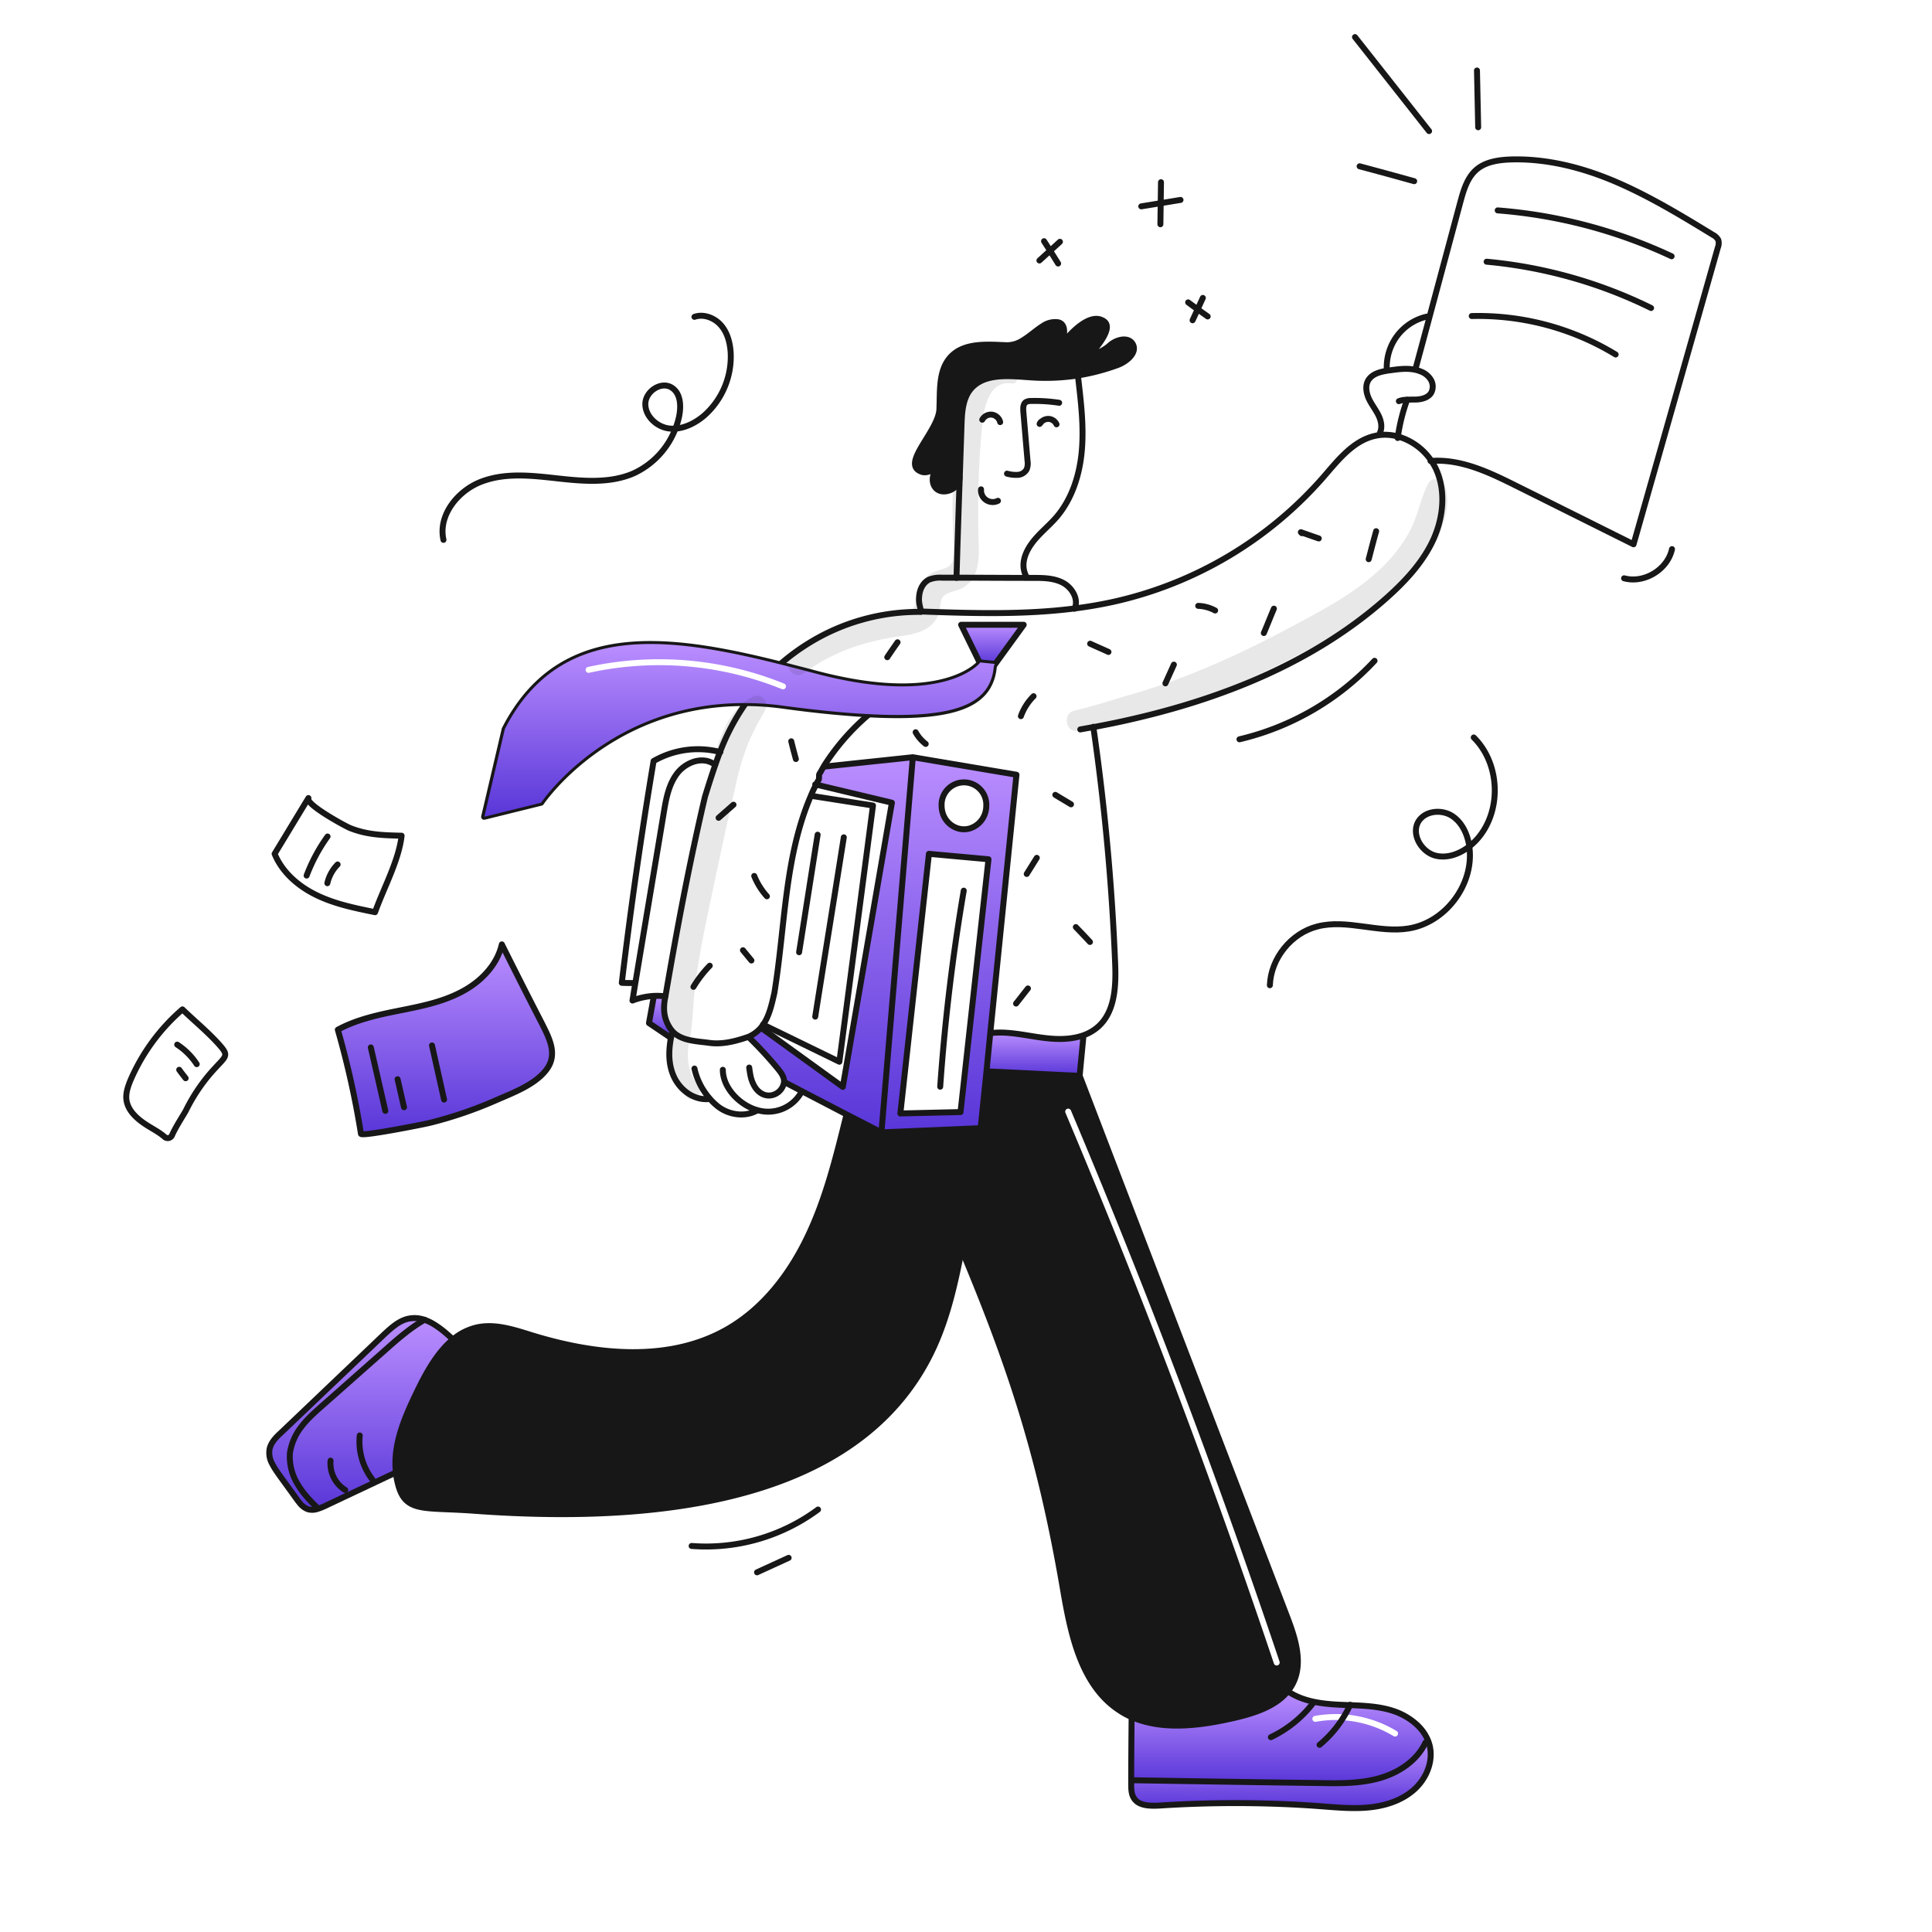 <svg xmlns="http://www.w3.org/2000/svg" width="960" height="960" fill="none"><g clip-path="url(#a)"><path fill="url(#b)" fill-rule="evenodd" d="M639.99 840.39c-6.1 7.6-16.7 11-26.5 13.3-16.9 3.9-35.7 6.4-51.2-.4 0 10.43-.09 20.87-.19 31.3h.39l1.419.023c30.624.492 61.154.983 91.781 1.377 10 .2 20.11.3 29.71-2.4 9.6-2.7 18.7-8.7 22.9-17.7l1.36-.83a21.606 21.606 0 0 0-4.33-6.78 29.494 29.494 0 0 0-2.37-2.24 32.001 32.001 0 0 0-10.86-5.85c-6.89-2.13-14.12-2.52-21.35-2.81a728 728 0 0 1-4.76-.19c-8.7-.5-17.8-1.6-25.3-6.2l-.7-.6Zm13.866 15.154a54.435 54.435 0 0 1 13.601-.76h.001a55.879 55.879 0 0 1 24.98 7.872 1.477 1.477 0 1 0 1.524-2.532 58.834 58.834 0 0 0-26.3-8.289 57.43 57.43 0 0 0-14.339.801 1.478 1.478 0 0 0 .533 2.908Z" clip-rule="evenodd"/><path fill="#171717" fill-rule="evenodd" d="M420.107 555.462c-4.943 19.874-9.93 39.924-18.738 58.508-8.9 18.7-22.1 36.11-40.1 46.41-28.9 16.6-65.2 12.8-97.1 3l-1.417-.441c-8.277-2.58-16.88-5.262-25.393-3.559a27.3 27.3 0 0 0-12.4 6.1c-.01.01-.03.02-.04.03l.09.11.05.06c-7.5 6.2-12.9 15.8-17.3 24.8-5.4 11.13-10.59 22.54-11.22 34.34a38.955 38.955 0 0 0 .01 4.71c.05.81.11 1.63.21 2.45.136 1.414.37 2.818.7 4.2.88 3.98 2.09 6.75 3.81 8.71.287.326.598.63.93.91 3.963 3.422 10.236 3.679 20.358 4.093 3.721.153 7.963.327 12.802.687 115.11 8.6 194.22-14.7 225.92-75.9 8.7-16.7 12.9-35.21 16.5-53.81a1.687 1.687 0 0 1 .08.2c4.3 10.24 8.29 20.04 11.99 29.58.68 1.75 1.35 3.48 2.01 5.21.66 1.73 1.31 3.44 1.95 5.16.317.843.635 1.696.952 2.549l.008.021c.95 2.56 1.88 5.11 2.79 7.65 1.52 4.23 2.99 8.44 4.41 12.63 1.42 4.19 2.78 8.36 4.1 12.55a.035.035 0 0 1 .01.02c9.27 29.33 16.33 59.01 22.4 94.95 2.14 12.37 4.78 25.54 10.01 36.84a67.15 67.15 0 0 0 1.75 3.5 47.942 47.942 0 0 0 16.05 18.06 37.699 37.699 0 0 0 5.9 3.2c.03.01.07.03.1.04 15.48 6.75 34.24 4.25 51.1.36 9.8-2.3 20.5-5.7 26.5-13.3a23.473 23.473 0 0 0 2.4-3.7c5.3-10.3 1.2-22.8-3-33.7-17.95-46.889-35.741-93.238-53.539-139.608-16.38-42.674-32.767-85.366-49.291-128.512h-.08c-7.97-.35-15.444-.724-22.918-1.099-7.493-.375-14.987-.751-22.982-1.101h-.2l-2.8 28.2-49.39 2.1-.01.1-16.03-8.3-1.17-.6-.08-.04-.52.94-.172.692Zm112.034-3.667a1.478 1.478 0 1 0-2.723 1.15 3896.431 3896.431 0 0 1 103.57 273.616 1.478 1.478 0 0 0 2.802-.942 3899.494 3899.494 0 0 0-103.649-273.824Z" clip-rule="evenodd"/><path fill="url(#c)" d="M269.069 508.16c3.8 7.61 8.3 15.71 2.4 23.41-5.7 7.5-16.71 11.5-24.91 15.1a205.078 205.078 0 0 1-33.1 11.3c-2.9.7-33.9 6.9-34.1 5.4a438.517 438.517 0 0 0-11.5-51.71c9.4-5.1 20.1-7.4 30.6-9.5 10.5-2.1 21.2-4.2 30.7-9.2 9.5-4.9 17.8-13.2 20.2-23.7 6.5 13 13.1 26.1 19.71 38.9Z"/><path fill="url(#d)" d="M710.4 867.39c1.9 7.9-1.7 16.5-7.8 21.9-6.1 5.4-14.2 8-22.3 8.8-8.1.8-16.21 0-24.31-.6-3.46-.26-6.924-.487-10.39-.68a.483.483 0 0 1-.12-.01 564.97 564.97 0 0 0-69.59.39c-3.58.16-7.74.19-10.55-1.72-.18-.13-.35-.26-.52-.39-.17-.13-.33-.29-.48-.45a5.215 5.215 0 0 1-.45-.49c-.14-.17-.27-.36-.4-.55-1.4-2.1-1.4-4.8-1.4-7.3.01-.57.01-1.13.01-1.7h.39c31.1.5 62.1 1 93.2 1.4 10 .2 20.1.3 29.71-2.4 9.61-2.7 18.7-8.7 22.9-17.7l1.36-.83c.297.76.545 1.538.74 2.33Z"/><path fill="url(#e)" d="M565.34 895.47c2.81 1.91 6.97 1.88 10.55 1.72-3.59.24-7.75.22-10.55-1.72Z"/><path fill="url(#f)" d="M564.82 895.08c.17.13.34.26.52.39a6.524 6.524 0 0 1-.52-.39Z"/><path fill="url(#g)" d="M563.889 894.14Z"/><path fill="#171717" d="M544 173.6c.15-.18.3-.37.45-.56-.14.19-.29.38-.45.56Zm-.93 1.13.85-1.03c-.27.34-.56.69-.85 1.03Zm-.961 1.12c.29-.34.58-.68.88-1.02-.28.34-.58.68-.88 1.02Zm-.97 1.11c.29-.34.59-.67.89-1.01-.29.34-.59.67-.89 1.01Z"/><path fill="url(#h)" d="M538.269 514.47c-.59 6.61-1.18 13.33-1.87 19.94-.01-.01-.01-.03-.02-.04-16-.7-30-1.5-46-2.2h-.08l1.88-18.98.6.08a46.91 46.91 0 0 1 8.38-.01l.004.003a.013.013 0 0 0 .006.001l.005-.001.005-.003c2.89.24 5.77.66 8.66 1.12.49.08.97.16 1.46.23 1.44.24 2.88.47 4.33.69 1.45.22 2.9.41 4.35.57 6.1.7 12.59.6 18.29-1.4Z"/><path fill="url(#i)" d="M519.979 515.87c6.2.6 12.7.5 18.3-1.5 0 .03-.01.07-.01.1-5.7 2-12.19 2.1-18.29 1.4Z"/><path fill="#171717" d="M536.459 534.57h-.08c.01-.05.01-.11.02-.16.02.05.04.11.06.16Zm-9.059-363.2c-.43.57-.84 1.13-1.22 1.67l.15-.24c.34-.47.69-.95 1.07-1.43Z"/><path fill="url(#j)" d="M511.299 514.61c1.44.23 2.89.47 4.33.69-1.45-.22-2.89-.45-4.33-.69Z"/><path fill="#171717" d="M512.479 187.54c7.746.516 15.526.181 23.2-1a107.461 107.461 0 0 0 19.51-5.1 17.135 17.135 0 0 0 5.58-3.35 17.041 17.041 0 0 1-5.68 3.45 109.62 109.62 0 0 1-19.51 5.1c-.66.1-1.33.2-2 .29a99.033 99.033 0 0 1-21.2.71c-9.93-.64-21.63-2.13-28.66 4.24 7.02-6.49 18.78-4.99 28.76-4.34Zm-3.26-19.04c2.74-1.83 5.31-4.1 7.89-5.81-2.56 1.74-5.13 4.01-7.89 5.81Z"/><path fill="url(#k)" d="m508.68 310.35-.07.1h-30.88l-.05-.1h31Z"/><path fill="url(#l)" d="m508.61 310.45-14.3 19.71-.43-.31c-2.3-.2-4.7-.5-7-.7l-9.15-18.7h30.88Z"/><path fill="#171717" d="M528.48 791.39c2.14 12.37 4.78 25.54 10.01 36.84-5.3-11.35-7.96-24.59-10.11-37.04-6.01-35.82-13.04-65.44-22.3-94.75 9.27 29.33 16.33 59.01 22.4 94.95Z"/><path fill="url(#m)" d="m505.079 384.96-13 128.21v.01l-.1-.01-1.88 19h-.02l-2.8 28.2-49.17 2.09 15.57-186.1h-.01l.01-.08 51.4 8.68Zm-27.8 167.61 13.9-125.61-29.6-2.8-14.3 129.01h.11l-.01.1 29.9-.7Zm12.8-152.21a11.1 11.1 0 0 0-3.07-8.174 11.109 11.109 0 0 0-18.431 3.773 11.12 11.12 0 0 0-.699 4.401c.001.786.078 1.569.23 2.34a11.44 11.44 0 0 0 8.11 8.99c.174.054.351.097.53.13.363.08.731.14 1.1.18.752.08 1.509.08 2.26 0 .37-.04.737-.1 1.1-.18.18-.04.36-.08.53-.13a11.436 11.436 0 0 0 8.11-8.99c.153-.771.23-1.554.23-2.34Z"/><path fill="url(#n)" d="m505.08 384.96-51.4-8.68v-.02l51.4 8.7Z"/><path fill="#171717" d="M501.969 683.87c1.42 4.19 2.78 8.36 4.1 12.55a673.855 673.855 0 0 0-4.1-12.55Z"/><path fill="url(#o)" d="M501.18 513.26c2.89.23 5.78.66 8.66 1.12-2.89-.46-5.77-.88-8.66-1.12Z"/><path fill="url(#p)" d="M492.779 513.27a45.994 45.994 0 0 1 8.38-.01 46.91 46.91 0 0 0-8.38.01Z"/><path fill="#171717" d="M494.77 663.59Zm-2.911-7.73Z"/><path fill="url(#q)" d="m492.179 513.19-1.88 18.98h-.1l1.88-18.99.1.01Z"/><path fill="url(#r)" d="M492.18 513.17v.02l-.1-.01v-.01l13-128.21-12.9 128.21Z"/><path fill="url(#s)" d="m492.08 513.18-1.88 18.99h-.1l1.88-19 .1.01Z"/><path fill="#171717" d="M489.85 650.65Z"/><path fill="url(#t)" d="M536.379 534.57c-15.96-.7-29.93-1.5-45.9-2.2h-.2l.02-.2h.08c16 .7 30 1.5 46 2.2.01.01.01.03.02.04-.01.05-.01.11-.02.16Z"/><path fill="url(#u)" d="m490.3 532.17-.02.2h-.1l.02-.2h.1Z"/><path fill="url(#v)" d="m487.48 560.57-49.39 2.1 49.19-2.1 2.9-28.2h.1l-2.8 28.2Z"/><path fill="url(#w)" d="m490.2 532.17-.02.2h-.1l.02-.2h.1Z"/><path fill="url(#x)" d="m487.28 560.57-49.19 2.1.02-.21 49.17-2.09 2.8-28.2h.02l-.02.2h.1l-2.9 28.2Z"/><path fill="url(#y)" d="M476.75 411.82Z"/><path fill="url(#z)" d="m477.279 552.57-29.9.7.01-.1 29.89-.6Z"/><path fill="#171717" d="M472.48 177.24c-.2.21-.39.42-.57.64.15-.18.31-.36.47-.54a.944.944 0 0 1 .1-.1Zm-.571.64c-.18.21-.36.43-.53.66.17-.23.34-.45.53-.66Z"/><path fill="url(#A)" d="M468.109 402.7a11.572 11.572 0 0 0 8.11 8.99 11.431 11.431 0 0 1-8.11-8.99Z"/><path fill="#171717" d="M470.029 180.63Zm-1.039 2.24c-.08.2-.16.4-.22.6.07-.2.14-.4.22-.6Zm-.77 2.36c-.08.27-.14.54-.21.82.07-.28.14-.55.21-.82Zm-.531 58.82c.15.03.29.06.44.08a3.47 3.47 0 0 1-.44-.08Zm-1.64-.65c.506.307 1.06.527 1.64.65a4.856 4.856 0 0 1-1.64-.65Z"/><path fill="#171717" d="M527.88 170.76c5.36-6.78 13.73-14.64 19.71-11.52 3.82 1.64 2.49 5.82-.74 10.58a55.78 55.78 0 0 1-2.4 3.22c-.15.19-.3.38-.45.56-.03.04-.06.07-.08.1l-.85 1.03a.387.387 0 0 0-.08.1c-.3.34-.59.68-.88 1.02a.78.78 0 0 0-.08.1c-.3.34-.6.67-.89 1.01-.65.74-1.31 1.47-1.96 2.18a1.049 1.049 0 0 0-.1.1c4.28-3.13 8.54-4.46 11.7-7.07.17-.13.34-.28.51-.43 3.2-2.9 9.1-4.5 11.4-.8 1.33 2.2.54 4.48-1.18 6.41a8.472 8.472 0 0 1-.74.74 17.124 17.124 0 0 1-5.58 3.35 107.38 107.38 0 0 1-19.51 5.1 106.138 106.138 0 0 1-23.2 1c-9.98-.65-21.74-2.15-28.76 4.34a9.981 9.981 0 0 0-.8.78c-.331.344-.645.704-.94 1.08-3.8 4.8-4.1 11.3-4.3 17.4-.3 8.8-.6 17.7-.9 26.51a4.85 4.85 0 0 1-.05.67 4.984 4.984 0 0 1-.13.65c-.03.1-.06.21-.1.31-.08.21-.17.42-.26.62a8.49 8.49 0 0 1-6.17 4.21c-.12.02-.23.03-.35.05-.529.05-1.063.04-1.59-.03-.15-.02-.29-.05-.44-.08a5.278 5.278 0 0 1-1.64-.65c-.12-.08-.25-.16-.37-.25-3.7-2.8-2.5-9.51 1.6-11.31-3.4 1.3-6.8 4.11-10.1 2.4-9.3-4.1 8.9-19.9 9.5-30.7.28-5.12.09-10.64.97-15.69.1-.61.22-1.21.36-1.8.07-.28.13-.55.21-.82.16-.59.34-1.18.55-1.76.06-.2.14-.4.22-.6.1-.26.2-.51.31-.77.22-.5.46-.99.73-1.47.11-.21.23-.41.35-.61.1-.17.2-.34.31-.5.22-.34.45-.66.69-.98.17-.23.35-.45.53-.66.18-.21.37-.43.57-.64.255-.278.526-.542.81-.79 6.78-6.12 17.52-5.19 26.79-4.81 2.78.021 5.502-.786 7.82-2.32.45-.25.89-.53 1.32-.82 2.76-1.8 5.33-4.07 7.89-5.81.41-.28.81-.54 1.22-.79a10.597 10.597 0 0 1 6.25-1.76c6.4 0 4.1 9 1.5 13 .08-.11.16-.23.25-.34l-.15.24c.38-.54.79-1.1 1.22-1.67.16-.2.31-.41.48-.61Z"/><path fill="url(#B)" d="m453.68 376.36-15.57 186.1h-.01l15.57-186.1h.01Z"/><path fill="url(#C)" d="m453.67 376.36-15.57 186.1-.1.01 15.57-186.1.1-.01Z"/><path fill="url(#D)" d="m443.18 398.86-37.6-8.9c.01-.02.02-.05.03-.07l37.57 8.97Z"/><path fill="url(#E)" d="m438.11 562.46-.02.21h-.01l.02-.21h.01Z"/><path fill="url(#F)" d="m438.1 562.46-.02.21h-.1l.02-.2.1-.01Z"/><path fill="url(#G)" d="M438.079 562.67h.01l-.01.1-16.03-8.3 15.93 8.2h.1Z"/><path fill="url(#H)" d="M437.879 562.47h.12l-.02.2-15.93-8.2-1.17-.6-.08-.04v-.01l.08-.15 17 8.8Z"/><path fill="url(#I)" d="m409.58 380.56.6.4 43.39-4.59L438 562.47h-.12l-17-8.8-.08.15-22.23-11.55-.2-.1-.57-.3-7.73-4-.5-.1v-1.1c-.02-.14-.04-.27-.07-.41a12.126 12.126 0 0 0-3.13-5.39c-3.76-4.55-7.67-8.86-11.81-13.02-.59-.6-1.19-1.19-1.79-1.78l-2.7-.2 1.8-.6a17.706 17.706 0 0 0 5.58-3.91.946.946 0 0 0 .1-.11c.18-.19.36-.39.53-.59l.19.1 40.51 29.31 24.4-141.21-37.57-8.97c.29-.58.58-1.15.87-1.73a2.218 2.218 0 0 0 .49-1.64c.01-.29.01-.6.02-.89a1.812 1.812 0 0 1 .49-1.37c.7-1.2 1.4-2.5 2.1-3.7Z"/><path fill="url(#J)" d="M378.079 510.66c-.17.2-.35.4-.53.59.18-.19.35-.39.52-.59h.01Z"/><path fill="url(#K)" d="M374.559 517.85c4.14 4.16 8.05 8.47 11.81 13.02-3.76-4.46-7.68-8.85-11.81-13.02Z"/><path fill="url(#L)" d="M372.77 516.07Z"/><path fill="url(#M)" d="M332.57 510.36a12.482 12.482 0 0 0 2.2 2.81l-.7.2a17.457 17.457 0 0 0-.5 2.2l-.12-.02-.48-.08-10.4-7.01.01-.03 2.39-13.17v-.3a35.79 35.79 0 0 1 5.66.2v.02a.429.429 0 0 0-.06.25v.03a28.023 28.023 0 0 0-.56 4.15 22.314 22.314 0 0 0-.01 2.44 17.412 17.412 0 0 0 2.57 8.31Z"/><path fill="url(#N)" d="M330.669 495.16a.054.054 0 0 0-.022.005.065.065 0 0 0-.018.015v-.02h.04Z"/><path fill="url(#O)" d="M330.57 495.46v.1a27.902 27.902 0 0 0-.56 4.05 27.89 27.89 0 0 1 .56-4.15Z"/><path fill="url(#P)" d="M404.88 334.45c55.77 14.87 76.48.21 81.06-4.03-4.37 4.12-24.96 19.12-81.16 4.13-5.61-1.5-11.11-2.9-16.61-4.3-51.43-12.95-98.38-19.29-127.26 16.33 28.46-35.31 74.56-29.56 125.21-16.97.71.18 1.43.36 2.15.54 5.5 1.4 11 2.8 16.61 4.3Z"/><path fill="url(#Q)" d="m268.97 398.86-28.31 7 .01-.03 28.2-6.97s31.16-46.51 94.65-49.37c-63.42 2.91-94.55 49.37-94.55 49.37Z"/><path fill="url(#R)" d="M215.82 658.16c-.19-.12-.38-.23-.56-.34.18.11.37.22.56.34Z"/><path fill="url(#S)" d="M203.46 655.28a14.316 14.316 0 0 1 7.44.54c-7.48 4.29-13.96 10.08-20.34 15.76-10.1 8.9-20.1 17.8-30.2 26.7-3.7 3.3-7.4 6.5-10.4 10.4a28.056 28.056 0 0 0-5.9 13.3 26.052 26.052 0 0 0 3.6 15.1c2.6 4.6 6.2 8.4 10 12.1l.17.58a8.273 8.273 0 0 1-4.67.22 8.961 8.961 0 0 1-4.02-2.87c-.19-.21-.37-.44-.55-.67-.43-.55-.83-1.11-1.23-1.66-2.9-4.1-5.9-8.1-8.8-12.2-.29-.4-.58-.8-.87-1.21-.31-.44-.61-.9-.91-1.36-.14-.21-.27-.43-.4-.64a23.539 23.539 0 0 1-1.04-1.85 11.133 11.133 0 0 1-1.28-7.44c.7-3.2 3.2-5.6 5.5-7.9l51.3-48.9c3.7-3.5 7.6-7.1 12.6-8Z"/><path fill="url(#T)" d="M207.759 690.38c4.39-8.98 9.78-18.56 17.25-24.76l.05.06c-7.5 6.2-12.9 15.8-17.3 24.8-5.4 11.13-10.59 22.54-11.22 34.34.6-11.83 5.8-23.28 11.22-34.44Z"/><path fill="#171717" d="M196.759 731.98c.136 1.415.369 2.818.7 4.2.88 3.98 2.09 6.75 3.81 8.71-1.78-1.96-3.02-4.76-3.91-8.81-.28-1.33-.48-2.66-.67-3.99l.07-.01c-.1-.85-.17-1.7-.21-2.55.05.81.11 1.63.21 2.45Z"/><path fill="url(#U)" d="M196.549 729.53c.04.85.11 1.7.21 2.55l-.07.01-.03-.21c-1.6-14.4 4.6-28.2 11-41.6 4.39-8.98 9.78-18.57 17.26-24.77l.09.11c-7.47 6.2-12.86 15.78-17.25 24.76-5.42 11.16-10.62 22.61-11.22 34.44a39.16 39.16 0 0 0 .01 4.71Z"/><path fill="url(#V)" d="M195.959 732.18c-11.4 5.4-22.9 10.8-34.3 16.2-2.6 1.3-5.6 2.5-8.4 1.7a8.363 8.363 0 0 1-4.12-2.97 8.967 8.967 0 0 0 4.02 2.87c1.546.377 3.167.3 4.67-.22l-.17-.58c-3.8-3.7-7.4-7.5-10-12.1a26.06 26.06 0 0 1-3.6-15.1 28.056 28.056 0 0 1 5.9-13.3c3-3.9 6.7-7.1 10.4-10.4 10.1-8.9 20.1-17.8 30.2-26.7 6.38-5.68 12.86-11.47 20.34-15.76.49.16.98.34 1.47.54a23.78 23.78 0 0 1 2.89 1.46c.18.11.37.22.56.34a49.018 49.018 0 0 1 6.38 4.8c.21.18.41.36.61.54.59.53 1.18 1.05 1.75 1.58l.36.43c-7.48 6.2-12.87 15.79-17.26 24.77-6.4 13.4-12.6 27.2-11 41.6l.03.21-.73.09Z"/><path fill="url(#W)" d="M136.379 729.37c.13.21.26.43.4.64-.14-.21-.28-.42-.4-.64Z"/><path fill="url(#X)" d="M135.99 728.72c.13.22.26.43.39.65-.14-.21-.27-.43-.39-.65Z"/><path stroke="#171717" stroke-linecap="round" stroke-linejoin="round" stroke-width="2.956" d="M510.08 286.65c-3-5.4-1.2-11.2 2.3-16.2s8.5-8.8 12.5-13.4c7.9-9.2 11.7-21.4 12.7-33.51s-.5-24.2-1.9-36.3m-68.401 44.6c-4.1 1.8-5.3 8.51-1.6 11.31.12.09.25.17.37.25.506.307 1.06.527 1.64.65.15.03.29.06.44.08.527.07 1.06.08 1.59.03.12-.01.24-.03.35-.05a8.365 8.365 0 0 0 6.17-4.21c.101-.2.188-.408.26-.62.04-.1.07-.21.1-.31.057-.214.101-.431.13-.65a5.01 5.01 0 0 0 .05-.67v-.5m-8.4-5.61c-.4.1-.7.2-1.1.3"/><path stroke="#171717" stroke-linecap="round" stroke-linejoin="round" stroke-width="2.956" d="M475.28 287.15v-.2c.5-16.4 1-32.9 1.6-49.3.3-8.91.6-17.71.9-26.61.2-6.1.6-12.7 4.3-17.4.27-.34.55-.67.84-.98.252-.275.519-.536.8-.78 7.02-6.49 18.78-4.99 28.76-4.34a106.14 106.14 0 0 0 23.2-1 107.461 107.461 0 0 0 19.51-5.1 17.135 17.135 0 0 0 5.58-3.35 8.91 8.91 0 0 0 .74-.74c1.79-1.95 2.63-4.27 1.28-6.51-2.3-3.7-8.2-2.1-11.4.8-.2.18-.4.36-.61.53-3.14 2.54-7.28 3.88-11.6 6.97.65-.71 1.31-1.44 1.96-2.18.29-.34.59-.67.89-1.01a.702.702 0 0 1 .08-.1c.29-.34.58-.68.88-1.02a.387.387 0 0 1 .08-.1l.85-1.03c.02-.03.05-.06.08-.1.15-.18.3-.37.45-.56a55.78 55.78 0 0 0 2.4-3.22c3.28-4.77 4.68-8.97.84-10.68-6.02-3.14-14.52 4.82-19.81 11.62-.17.2-.32.41-.48.61-.43.57-.84 1.13-1.22 1.67l.15-.24c2.53-4.11 4.53-12.76-1.65-12.76a10.594 10.594 0 0 0-6.35 1.86c-.41.25-.81.51-1.22.79-2.56 1.74-5.13 4.01-7.89 5.81-.43.29-.87.57-1.32.82a14.154 14.154 0 0 1-7.72 2.22c-9.32-.38-20.11-1.32-26.89 4.91a9.9 9.9 0 0 0-.81.79c-.2.21-.39.42-.57.64-.18.22-.36.43-.53.66-.24.32-.47.64-.69.98-.11.16-.21.33-.31.5-.12.2-.24.4-.35.61-.27.48-.51.97-.73 1.47-.11.26-.21.51-.31.77-.08.2-.16.4-.22.6-.21.58-.39 1.17-.55 1.76-.08.27-.14.54-.21.82-.14.59-.26 1.19-.36 1.8-.86 4.99-.65 10.46-.87 15.59-.6 10.8-18.8 26.6-9.5 30.7 3.3 1.71 6.7-1.1 10.1-2.4"/><path stroke="#171717" stroke-linecap="round" stroke-linejoin="round" stroke-width="2.956" d="M457.579 303.35c-.7-3.1-1.2-4.4-.8-7.6.4-3.2 2-6.4 5-7.8a15.307 15.307 0 0 1 6.4-.9h7.2c11.57 0 23.13.1 34.7.1h3.5c5.1 0 10.4.1 14.9 2.6 4.36 2.48 7.54 8 5.55 12.58a.574.574 0 0 1-.05.12"/><path stroke="#171717" stroke-linecap="round" stroke-linejoin="round" stroke-width="2.956" d="M457.08 303.85h.6c25.4.9 51.1 1.7 76.2-1.5.05-.01.1-.01.15-.02 6.45-.8 12.81-1.89 19.16-3.28a194.567 194.567 0 0 0 104.5-62.1c7.2-8.31 14.6-17.81 25.31-20.31a26.18 26.18 0 0 1 2.71-.48c.06-.01.13-.01.19-.02a24.381 24.381 0 0 1 8.72.75c.06.02.12.03.18.05a29.918 29.918 0 0 1 16.4 12l.06.09a35.92 35.92 0 0 1 1.94 3.31c5.4 11.01 4.1 24.41-.9 35.61-5.1 11.2-13.6 20.4-22.7 28.6-40.11 36-92.91 54.8-146.01 64.7-.1.02-.2.03-.3.05-2.2.38-4.41.77-6.51 1.15m148.819-147.21c1.4-2.8.7-6.2-.7-9s-3.4-5.3-4.7-8.1c-1.3-2.8-1.91-6.3-.41-9 1.81-3.2 5.61-4.3 9.31-4.9.46-.109.928-.176 1.4-.2 4.2-.6 8.6-1.2 12.7-.3.02 0 .04.01.06.01a13.07 13.07 0 0 1 2.54.79 9.822 9.822 0 0 1 5.2 4.2 6.564 6.564 0 0 1 .1 6.5c-1.5 2.4-4.7 3.2-7.6 3.3-1.4 0-2.9 0-4.3.1a11.396 11.396 0 0 0-4.1.7"/><path stroke="#171717" stroke-linecap="round" stroke-linejoin="round" stroke-width="2.956" d="M710.8 229.04h.3c.05 0 .11-.01.16-.01 14.64-1.04 28.69 5.64 41.84 12.22 19.5 9.7 39.1 19.5 58.6 29.2 14.01-49.21 27.98-98.38 41.91-147.51a5.876 5.876 0 0 0 .2-3.7 6.27 6.27 0 0 0-2.6-2.5c-15.4-9.4-31-18.9-47.61-26.11-16.61-7.21-34.6-11.9-52.7-11.4-6.1.2-12.7 1.1-17.3 5.1-4.6 4-6.4 10.3-8 16.21l-15.3 57c-.01.05-.03.11-.04.16-2.29 8.55-4.57 16.99-6.86 25.44m-4.2 15.5a90.021 90.021 0 0 0-4.58 18.25c-.01.05-.01.1-.02.15 0 .2-.1.4-.1.6m-5.401-33.9a25.948 25.948 0 0 1 5.1-16.8 25.636 25.636 0 0 1 14.7-9.6m-165.61 203.81v.2a1141.798 1141.798 0 0 1 10.8 116.81c.5 11.3.1 24.2-8.2 31.8a22.585 22.585 0 0 1-7.61 4.51h-.01c-5.7 2-12.19 2.1-18.29 1.4-1.45-.16-2.9-.36-4.35-.57-1.45-.21-2.89-.45-4.33-.69-.49-.07-.97-.15-1.46-.23-2.89-.46-5.77-.88-8.66-1.12l-.004.003-.006.001-.005-.001-.005-.003a46.91 46.91 0 0 0-8.38.01m45.601 1.2c-.6 6.7-1.3 13.4-1.9 20.1h-.1c-15.96-.7-29.93-1.5-45.9-2.2m45.999 2.2c34.51 90.1 68.41 178.21 102.91 268.32 4.2 10.9 8.3 23.4 3 33.7a23.448 23.448 0 0 1-2.4 3.7c-6 7.6-16.7 11-26.5 13.3-16.9 3.9-35.7 6.4-51.2-.4a37.699 37.699 0 0 1-5.9-3.2c-7.08-4.58-12.25-10.93-16.15-18.26a67.15 67.15 0 0 1-1.75-3.5c-5.23-11.3-7.87-24.47-10.01-36.84-6.07-35.94-13.13-65.62-22.4-94.95a.03.03 0 0 0-.01-.02c-1.32-4.19-2.68-8.36-4.1-12.55-1.42-4.19-2.89-8.4-4.41-12.63a719.327 719.327 0 0 0-3.75-10.22c-.64-1.72-1.29-3.43-1.95-5.16-.66-1.73-1.33-3.46-2.01-5.21-3.7-9.54-7.69-19.34-11.99-29.58a1.635 1.635 0 0 0-.08-.2c-1.1-2.7-2.3-5.4-3.5-8.2"/><path stroke="#171717" stroke-linecap="round" stroke-linejoin="round" stroke-width="2.956" d="M420.379 554.87c-5 20.2-10 40.5-18.91 59.2-8.9 18.8-22.1 36.1-40.1 46.41-28.9 16.6-65.3 12.8-97.1 3-8.71-2.7-17.91-5.8-26.81-4a28.348 28.348 0 0 0-12.4 6.1c-.02.01-.03.03-.05.04-7.47 6.2-12.86 15.78-17.25 24.76-5.42 11.16-10.62 22.61-11.22 34.44a38.955 38.955 0 0 0 .01 4.71c.05.81.11 1.63.21 2.45.136 1.414.37 2.818.7 4.2.88 3.98 2.09 6.75 3.81 8.71.287.326.598.63.93.91 5.39 4.79 15.15 3.54 33.26 4.88 115.11 8.5 194.22-14.8 225.92-75.9 8.68-16.67 12.88-35.14 16.48-53.71.01-.03.01-.07.02-.1 1.4-7.4 2.8-14.9 4.3-22.2M370.07 350.15a109.84 109.84 0 0 0-12.3 23.51c-.8 2-1.5 4-2.2 6-1.9 5.4-3.6 10.8-5.3 16.3-7.8 33.3-13.7 64.7-19.6 99a.199.199 0 0 1-.02.11.309.309 0 0 1-.02.09v.02a.895.895 0 0 0-.06.25v.03a27.76 27.76 0 0 0-.56 4.15 21.825 21.825 0 0 0-.01 2.44 17.409 17.409 0 0 0 2.57 8.21 12.665 12.665 0 0 0 2.2 2.81c4.5 4.2 11.7 4.3 17.5 5.1 6.2.9 12.4-.6 17.9-2.4l1.8-.6a17.732 17.732 0 0 0 5.48-3.81c.036-.034.069-.071.1-.11.18-.19.36-.39.53-.59.03-.03.06-.07.09-.1.382-.458.736-.939 1.06-1.44a.242.242 0 0 0 .04-.06c3-4.4 4.2-10 5.5-15.6 5.49-33.76 5-67.43 18.17-98.1.01-.03.03-.07.04-.1a55.27 55.27 0 0 1 2.54-5.39c.02-.04.04-.07.06-.11l.9-1.8c.344-.398.52-.915.49-1.44.01-.29.01-.6.02-.89a2.014 2.014 0 0 1 .076-.838c.085-.27.226-.52.414-.732.7-1.2 1.4-2.5 2.1-3.7a112.44 112.44 0 0 1 22-25.21m25.999-51.1a103.7 103.7 0 0 0-55.81 15.6 106.976 106.976 0 0 0-13.4 9.8m137.91-129.31a79.968 79.968 0 0 0-13.8-.9 5.24 5.24 0 0 0-2.8.6c-1.3 1-1.3 2.9-1.2 4.5.7 8.2 1.4 16.5 2.1 24.7a8.031 8.031 0 0 1-.4 4.1 5.351 5.351 0 0 1-4.4 2.81c-1.821.103-3.646-.1-5.4-.6"/><path stroke="#171717" stroke-linecap="round" stroke-linejoin="round" stroke-width="2.956" d="M516.58 210.64c.043-.078.093-.151.15-.22.05-.08.11-.16.16-.23s.09-.11.13-.17"/><path stroke="#171717" stroke-linecap="round" stroke-linejoin="round" stroke-width="2.956" d="M517.019 210.02c-.04.05-.09.11-.13.17m.131-.17c.078-.1.165-.194.26-.28"/><path stroke="#171717" stroke-linecap="round" stroke-linejoin="round" stroke-width="2.956" d="M524.979 210.84a4.608 4.608 0 0 0-4.1-2.7 5.072 5.072 0 0 0-3.6 1.6m-20.299 0a4.918 4.918 0 0 0-4.1-3.7 4.862 4.862 0 0 0-4.8 2.5m7.799 40.31a5.806 5.806 0 0 1-7.86-2.698 5.818 5.818 0 0 1-.54-3.002m-262.92 421.93c-.57-.53-1.16-1.05-1.75-1.58-.2-.18-.41-.36-.61-.54a48.95 48.95 0 0 0-6.38-4.8c-.19-.12-.38-.23-.56-.34a23.78 23.78 0 0 0-2.89-1.46c-.48-.21-.96-.39-1.44-.56a14.92 14.92 0 0 0-7.57-.62c-5 .9-8.9 4.6-12.6 8l-51.3 48.9c-2.4 2.2-4.8 4.7-5.5 7.9a11.11 11.11 0 0 0 1.38 7.54c.2.4.42.8.65 1.2.13.22.26.43.39.65.13.22.26.43.4.64.3.46.6.92.91 1.36.26.38.51.75.77 1.11 2.9 4.1 5.9 8.1 8.8 12.2.43.59.87 1.19 1.33 1.76.18.23.36.46.55.67a8.967 8.967 0 0 0 4.02 2.87 8.273 8.273 0 0 0 4.67-.22 31.35 31.35 0 0 0 3.73-1.48c11.4-5.4 22.9-10.8 34.3-16.2M562.29 852.49v.8c-.1 11-.2 22-.2 33 0 2.5 0 5.2 1.4 7.3.13.19.26.38.4.55.139.173.29.336.45.49.15.16.32.31.48.45.16.14.34.26.52.39 2.81 1.91 6.97 1.88 10.55 1.72a585.401 585.401 0 0 1 69.59-.39c.039.008.08.012.12.01 3.47.19 6.933.417 10.39.68 8.1.6 16.2 1.4 24.31.6 8.11-.8 16.2-3.4 22.3-8.8 6.1-5.4 9.7-14 7.8-21.9a18.603 18.603 0 0 0-.74-2.33 21.606 21.606 0 0 0-4.33-6.78 26.397 26.397 0 0 0-2.37-2.24 32.67 32.67 0 0 0-10.86-5.95c-6.87-2.21-14.09-2.54-21.3-2.82-1.61-.05-3.21-.11-4.81-.18-8.8-.4-17.9-1.5-25.3-6.2M389.969 537.77l7.83 4.1.57.3.05.03.15.07 22.23 11.56.08.04 1.17.6 15.93 8.2.02-.2 15.57-186.1.01-.11.1.02 51.4 8.68-13 128.21v.01l-1.88 18.99-.02.2-2.9 28.2-49.19 2.1h-.11m15.601-186.41-43.5 4.6"/><path stroke="#171717" stroke-linecap="round" stroke-linejoin="round" stroke-width="2.956" d="m405.08 389.76.4.1.04.01.09.02 37.57 8.97-24.4 141.21-40.51-29.31"/><path stroke="#171717" stroke-linecap="round" stroke-linejoin="round" stroke-width="2.956" d="m403.18 395.46 30.6 4.8-16.7 127.31-37.81-18.41-.04-.04-.06-.06m-25.2-129.9c-5.9-3.3-13.7 0-17.7 5.4s-5.3 12.3-6.4 19c-4.7 28.4-9.5 56.7-14.2 85.1-.5 2.8-.9 5.7-1.4 8.5a35.299 35.299 0 0 1 10.6-2.3 36.301 36.301 0 0 1 5.7.2"/><path stroke="#171717" stroke-linecap="round" stroke-linejoin="round" stroke-width="2.956" d="M314.769 488.46c-2 0-3.9 0-5.8-.1 4.4-36.8 9.666-73.533 15.8-110.2a44.175 44.175 0 0 1 33-4.5h.2m14.801 142.41c.6.59 1.2 1.18 1.79 1.78 4.14 4.16 8.05 8.47 11.81 13.02 1.31 1.59 2.71 3.36 3.13 5.39.03.14.05.27.07.41v1.1a7.749 7.749 0 0 1-6.4 6.5c-3.6.6-6.8-1.7-8.5-4.9-1.7-3.2-1.9-5.6-2.4-8.9m-20.801 15.7h-.4c-7.1.1-13.6-5.1-16.4-11.6-2.59-5.98-2.5-12.64-1.22-19.02.01-.03.01-.05.02-.08.2-.7.3-1.5.5-2.2m11.101 17.7a33.2 33.2 0 0 0 5.9 12.8c.43.58.87 1.15 1.33 1.69a30.288 30.288 0 0 0 4.27 4.21c5.3 4.2 13 5.5 19.1 2.4"/><path stroke="#171717" stroke-linecap="round" stroke-linejoin="round" stroke-width="2.956" d="M359.17 531.57c0 8.7 7.8 17 16.3 19.8.07 0 .15.06.27.08a.518.518 0 0 0 .13.02 18.888 18.888 0 0 0 22.1-8.4m-73.101-47.91-2.4 13.2.11.07 10.29 6.94m114.52 37.8-.01.1 29.9-.7 13.9-125.61-29.6-2.7-14.19 128.91ZM468.11 402.7a12.016 12.016 0 0 1-.23-2.34 11.098 11.098 0 0 1 3.071-8.174 11.105 11.105 0 0 1 12.395-2.538 11.12 11.12 0 0 1 6.036 6.311c.527 1.404.765 2.902.698 4.401 0 .786-.077 1.569-.23 2.34a11.564 11.564 0 0 1-8.11 8.99c-.17.05-.35.09-.53.13-.363.08-.73.14-1.1.18-.751.08-1.509.08-2.26 0-.37-.04-.737-.1-1.1-.18a4.603 4.603 0 0 1-.53-.13 11.433 11.433 0 0 1-8.11-8.99v0Zm276.089-298.16a249.237 249.237 0 0 1 86.41 22.8m-91.91 2.7a233.307 233.307 0 0 1 81.71 23m-89.11 4a131.315 131.315 0 0 1 71.5 19.1m-553.44 293.12c-2.4 10.5-10.7 18.8-20.2 23.7-9.5 5-20.2 7.1-30.7 9.2-10.5 2.1-21.2 4.4-30.6 9.5a438.517 438.517 0 0 1 11.5 51.71c.2 1.5 31.2-4.7 34.1-5.4a205.078 205.078 0 0 0 33.1-11.3c8.2-3.6 19.21-7.6 24.91-15.1 5.9-7.7 1.4-15.8-2.4-23.41-6.61-12.8-13.21-25.9-19.71-38.9Zm-63-16c-9.8-2-19.8-4-28.9-8.4-9-4.3-17.2-11.3-21-20.6 5.6-9.2 11.2-18.5 16.8-27.7-1.8 3 18.4 14 20.7 14.9 8.5 3.4 16.7 3.6 25.6 3.8-1.4 12.4-9 26.2-13.2 38Zm-95.709 48.3a97.489 97.489 0 0 0-25.6 34.71c-1.4 3.3-2.7 6.9-2.2 10.4.8 5.4 5.4 9.4 10.1 12.4 3.3 2.1 6.3 3.6 8.9 5.9a2.317 2.317 0 0 0 1.997.49 2.325 2.325 0 0 0 1.603-1.29c1.9-4.5 6.4-11.1 7.2-12.9a88.435 88.435 0 0 1 11.199-17.1c8.3-9.8 10.7-8.8 4.8-15.4-5.5-6.1-12.1-11.51-18-17.21Zm340.929-146.61c46.4 2.5 60.8-6.4 62.3-24.1l14.8-20.4h-31.1l9.3 19s-.11.14-.34.39c-.15.15-.35.35-.6.58-4.37 4.12-24.96 19.12-81.16 4.13-5.61-1.5-11.11-2.9-16.61-4.3-51.43-12.95-98.38-19.29-127.26 16.33-.61.75-1.22 1.53-1.82 2.33a92.775 92.775 0 0 0-8.33 13.44l-10.2 43.51.11-.03 28.2-6.97s31.16-46.51 94.65-49.37c2.15-.1 4.333-.147 6.55-.14 2.25 0 4.543.057 6.88.17 3.89.2 7.896.577 12.02 1.13 16.51 2.3 30.61 3.6 42.61 4.3ZM335.63 212.97a40.41 40.41 0 0 1-20.66 22.18c-11.6 5.1-24.9 4-37.6 2.6-12.7-1.4-25.81-3-37.71 1.4-11.9 4.3-22.1 16.7-19.3 29.1m115.269-55.28c-.952.07-1.909.06-2.86-.03-6.2-.6-12.2-6-12.1-12.3.1-6.3 8.1-11.5 13.3-7.9 4.3 2.9 4.5 9.1 3.5 14.1a38.532 38.532 0 0 1-1.84 6.13v0Z"/><path stroke="#171717" stroke-linecap="round" stroke-linejoin="round" stroke-width="2.956" d="M345.069 157.44c4.6-1.6 10 .5 13.2 4.2 3.2 3.7 4.5 8.7 4.8 13.6a39.09 39.09 0 0 1-13.1 31.2c-4.06 3.47-9.13 6.15-14.34 6.53M730.09 420.59a29.597 29.597 0 0 0 3.71-3.43c12.5-13.8 11.8-37.6-1.5-50.71m-2.211 54.14c-.85-5.92-3.53-11.89-8.49-15.13-5.2-3.4-13.3-2.7-16.7 2.6-4 6.4 1.5 15.6 8.8 17.2 5.69 1.25 11.63-.97 16.39-4.67Z"/><path stroke="#171717" stroke-linecap="round" stroke-linejoin="round" stroke-width="2.956" d="M630.99 489.56c.5-13.4 10.6-25.9 23.6-29.2 14.7-3.8 30.31 3.4 45.31 1 18.2-2.9 32.4-21.6 30.3-39.9-.03-.29-.07-.58-.11-.87m-153.5-309.15.15-10.48.15-10.43"/><path stroke="#171717" stroke-linecap="round" stroke-linejoin="round" stroke-width="2.956" d="M567.09 102.54c3.22-.54 6.43-1.06 9.65-1.58 3.28-.53 6.57-1.06 9.85-1.62m-60.811 31.6c-1.32-2.12-2.643-4.24-3.97-6.36-1-1.58-2.01-3.16-3.03-4.74"/><path stroke="#171717" stroke-linecap="round" stroke-linejoin="round" stroke-width="2.956" d="M516.479 129.44c1.78-1.62 3.55-3.24 5.33-4.86 1.62-1.48 3.25-2.96 4.87-4.44m65.911 39c.84-1.82 1.67-3.64 2.51-5.46.86-1.88 1.73-3.76 2.59-5.64"/><path stroke="#171717" stroke-linecap="round" stroke-linejoin="round" stroke-width="2.956" d="M600.089 157.24c-1.65-1.18-3.32-2.37-4.99-3.56-1.58-1.13-3.16-2.27-4.71-3.44M191.46 551.97l-7.2-31.5m16.499 29.7c-1.1-4.6-2.1-9.3-3.2-13.9m23.101 10.1c-2-9-4-17.9-6-26.9m-52-80.61a19.396 19.396 0 0 1 5.1-9.3m-15.401 5.5a84.37 84.37 0 0 1 10.4-19.4m-65.01 113.11a33.213 33.213 0 0 0-9.7-9.7m4.2 16.7c-1.1-1.4-2.2-2.8-3.2-4.2m378.131 8.4c2.3-32.61 6.2-65.21 11.7-97.41m-73.8 62.6c4.7-29.7 9.5-59.4 14.2-89.1m-22.21 57.1c3.1-19.5 6.11-39 9.21-58.4M680.1 277.85c1.2-4.6 2.4-9.3 3.7-13.9m-28.511 3.6c-3-1-6-2.1-8.9-3.1l.5.5m-18.899 49.6c1.7-4 3.3-8.1 5-12.1m-29.201.9a19.2 19.2 0 0 0-8.4-2.3m-16.299 38.5 4.2-9.3m-32.501-6.3c-3-1.4-6.1-2.7-9.1-4.1m-34.41 36a26.579 26.579 0 0 1 6.3-9.9m18.6 53.71c-2.6-1.6-5.2-3.1-7.8-4.7m-14.199 39.3c1.7-2.7 3.3-5.3 5-8m26.41 41.8c-2.31-2.5-4.61-4.9-7.01-7.4m-29.701 38c2-2.5 3.9-5 5.9-7.5M459.98 369.65a18.614 18.614 0 0 1-5-5.8m-14.101-37.3c1.7-2.5 3.4-5 5.1-7.4m-50.509 58.01c-.8-2.9-1.6-5.91-2.3-8.81m-36.1 38.01c2.5-2.2 4.9-4.3 7.4-6.5m16.6 45.5a34.257 34.257 0 0 1-6.3-10.1m-30.2 55.1a58.837 58.837 0 0 1 8.1-10.5m20.7-2.6-4.2-5.1M734.5 63.23l-.6-28.2m-23.801 30.1c-12.3-15.6-24.5-31.1-36.81-46.7m29.411 71.6c-9-2.5-18.1-5-27.11-7.4M807 287.35c10 2.7 21.61-4.3 23.81-14.5m-214.921 94.5a133.605 133.605 0 0 0 67.11-39M343.67 768.18a93.52 93.52 0 0 0 62.81-18.1m-30.31 31.2c5.2-2.4 10.5-4.8 15.7-7.2m-206.811-38.9a30.819 30.819 0 0 1-6.3-21.9m-7.2 27.1a15.547 15.547 0 0 1-7.3-14.6m506.63 121.31-.09.18a.353.353 0 0 1-.05.11 52.758 52.758 0 0 1-3.19 5.93 55.598 55.598 0 0 1-11.87 13.68m-3.099-20.9a57.452 57.452 0 0 1-21.1 17.1m-69 21.4c31.1.5 62.1 1 93.2 1.4 10 .2 20.1.3 29.71-2.4 9.61-2.7 18.7-8.7 22.9-17.7"/><path stroke="#171717" stroke-linecap="round" stroke-linejoin="round" stroke-width="2.956" d="M210.959 655.78c-.01.01-.02.01-.03.02-.01.01-.02.01-.03.02-7.48 4.29-13.96 10.08-20.34 15.76-10.1 8.9-20.1 17.8-30.2 26.7-3.7 3.3-7.4 6.5-10.4 10.4a28.056 28.056 0 0 0-5.9 13.3 26.06 26.06 0 0 0 3.6 15.1c2.6 4.6 6.2 8.4 10 12.1m329.22-420.03c2.3.2 4.7.5 7 .7"/><path fill="url(#Y)" fill-rule="evenodd" d="M431.58 354.85c46.4 2.5 60.8-6.4 62.3-24.1l.43-.59-.43-.31c-1.15-.1-2.325-.225-3.5-.35-1.175-.125-2.35-.25-3.5-.35l.1.2s-.14.18-.44.49c-.15.15-.35.35-.6.58-4.37 4.12-24.96 19.12-81.16 4.13-5.609-1.5-11.109-2.9-16.608-4.3h-.002c-51.43-12.95-98.38-19.29-127.26 16.33-.61.75-1.22 1.53-1.82 2.33a93.462 93.462 0 0 0-8.23 13.34l-10.19 43.58 28.2-6.97s31.16-46.51 94.65-49.37c2.147-.103 4.33-.15 6.55-.14 2.247.003 4.54.06 6.88.17 3.92.183 7.96.56 12.12 1.13 16.51 2.2 30.61 3.6 42.51 4.2Zm-138.795-20.556a162.314 162.314 0 0 1 95.729 8.126 1.477 1.477 0 1 0 1.11-2.74 165.275 165.275 0 0 0-97.472-8.274 1.478 1.478 0 0 0 .633 2.888Z" clip-rule="evenodd"/><path fill="#171717" d="M503.907 186.1a20.143 20.143 0 0 0-15.754 2.475c-5.69 3.625-8.816 8.295-10.8 14.709-2.281 7.388-2.518 15.391-3.053 23.058-.587 8.407-.937 16.827-.987 25.254-.045 7.787.483 15.576.422 23.356-.023 2.869-.135 5.3-2.781 6.733-2.472 1.341-5.439 1.691-7.934 3.077a14.94 14.94 0 0 0-5.86 5.812c-1.76 3.213-1.489 6.692-2.563 10.059-1.638 5.137-11.625 3.688-16.06 4.366a100.148 100.148 0 0 0-44.722 19.158c-6.013 4.5-.131 14.764 5.962 10.2 14.756-11.054 31.141-15.994 49.175-18.5 7.077-.982 14.523-3.237 17.352-10.5 1.131-2.9.454-7.8 3.114-9.653 2.7-1.876 6.585-2.069 9.442-3.9 7.529-4.815 7.71-13.766 7.447-21.75-.32-9.719-.319-19.436-.067-29.156a424.308 424.308 0 0 1 1.864-30.266c.8-8.157 3.542-21.82 14.578-20.111 2.851.442 4.136-3.593 1.222-4.429l.003.008ZM374.842 345.935c-14.368 6.036-19.036 26.117-22.292 39.666-4.534 18.866-8.668 37.837-12.616 56.833-3.917 18.844-7.84 37.784-9.289 57.012a74.259 74.259 0 0 0 2.406 25.5c2 7.45 2.549 13.962 7.873 20.025 3.55 4.043 9.432-1.877 5.9-5.9-4.949-5.636-5.907-14.25-4.345-21.38 1.655-7.555 1.706-15.29 2.469-23.03 1.737-17.62 5.586-34.994 9.229-52.295 3.57-16.953 7.212-33.894 11.077-50.783a148.055 148.055 0 0 1 5.9-20.759c1.318-3.388 2.985-6.555 4.558-9.824 1.529-3.18 3.664-5.99 4.893-9.294 1.164-3.128-2.544-7.12-5.766-5.767l.003-.004Zm160.172 17.175c7.692-.907 15.445-1.531 23.011-3.234a238.287 238.287 0 0 0 23.45-6.865 417.3 417.3 0 0 0 43.694-17.722c14.376-6.726 28.554-14.014 42.231-22.075 12.764-7.523 25.355-16.239 34.981-27.637a81.315 81.315 0 0 0 13.055-20.919c2.96-7.029 5.308-15.953 2.376-23.313-1.3-3.261-6.2-4.785-8.139-1.064-3.871 7.439-5.083 15.921-9.048 23.4a74.194 74.194 0 0 1-14.986 19.262c-13.419 12.615-30.212 21.163-46.346 29.734a455.668 455.668 0 0 1-51.162 23.662c-8.748 3.336-17.625 6.338-26.627 8.913-9.282 2.654-18.433 5.752-27.836 7.91-5.442 1.249-4.4 10.621 1.346 9.944v.004Z" opacity=".1"/></g><defs><linearGradient id="b" x1="635.88" x2="635.88" y1="840.39" y2="886.079" gradientUnits="userSpaceOnUse"><stop stop-color="#BA8EFF"/><stop offset="1" stop-color="#5936D8"/></linearGradient><linearGradient id="c" x1="221.089" x2="221.089" y1="469.26" y2="563.603" gradientUnits="userSpaceOnUse"><stop stop-color="#BA8EFF"/><stop offset="1" stop-color="#5936D8"/></linearGradient><linearGradient id="d" x1="636.499" x2="636.499" y1="865.06" y2="898.427" gradientUnits="userSpaceOnUse"><stop stop-color="#BA8EFF"/><stop offset="1" stop-color="#5936D8"/></linearGradient><linearGradient id="e" x1="570.615" x2="570.615" y1="895.47" y2="897.295" gradientUnits="userSpaceOnUse"><stop stop-color="#BA8EFF"/><stop offset="1" stop-color="#5936D8"/></linearGradient><linearGradient id="f" x1="565.08" x2="565.08" y1="895.08" y2="895.47" gradientUnits="userSpaceOnUse"><stop stop-color="#BA8EFF"/><stop offset="1" stop-color="#5936D8"/></linearGradient><linearGradient id="g" x1="564.114" x2="564.114" y1="894.14" y2="894.63" gradientUnits="userSpaceOnUse"><stop stop-color="#BA8EFF"/><stop offset="1" stop-color="#5936D8"/></linearGradient><linearGradient id="h" x1="514.284" x2="514.284" y1="513.077" y2="534.41" gradientUnits="userSpaceOnUse"><stop stop-color="#BA8EFF"/><stop offset="1" stop-color="#5936D8"/></linearGradient><linearGradient id="i" x1="529.129" x2="529.129" y1="514.37" y2="516.264" gradientUnits="userSpaceOnUse"><stop stop-color="#BA8EFF"/><stop offset="1" stop-color="#5936D8"/></linearGradient><linearGradient id="j" x1="513.464" x2="513.464" y1="514.61" y2="515.3" gradientUnits="userSpaceOnUse"><stop stop-color="#BA8EFF"/><stop offset="1" stop-color="#5936D8"/></linearGradient><linearGradient id="k" x1="493.18" x2="493.18" y1="310.35" y2="310.45" gradientUnits="userSpaceOnUse"><stop stop-color="#BA8EFF"/><stop offset="1" stop-color="#5936D8"/></linearGradient><linearGradient id="l" x1="493.17" x2="493.17" y1="310.45" y2="330.16" gradientUnits="userSpaceOnUse"><stop stop-color="#BA8EFF"/><stop offset="1" stop-color="#5936D8"/></linearGradient><linearGradient id="m" x1="471.594" x2="471.594" y1="376.28" y2="562.46" gradientUnits="userSpaceOnUse"><stop stop-color="#BA8EFF"/><stop offset="1" stop-color="#5936D8"/></linearGradient><linearGradient id="n" x1="479.38" x2="479.38" y1="376.26" y2="384.96" gradientUnits="userSpaceOnUse"><stop stop-color="#BA8EFF"/><stop offset="1" stop-color="#5936D8"/></linearGradient><linearGradient id="o" x1="505.51" x2="505.51" y1="513.26" y2="514.38" gradientUnits="userSpaceOnUse"><stop stop-color="#BA8EFF"/><stop offset="1" stop-color="#5936D8"/></linearGradient><linearGradient id="p" x1="496.969" x2="496.969" y1="513.074" y2="513.27" gradientUnits="userSpaceOnUse"><stop stop-color="#BA8EFF"/><stop offset="1" stop-color="#5936D8"/></linearGradient><linearGradient id="q" x1="491.189" x2="491.189" y1="513.18" y2="532.17" gradientUnits="userSpaceOnUse"><stop stop-color="#BA8EFF"/><stop offset="1" stop-color="#5936D8"/></linearGradient><linearGradient id="r" x1="498.58" x2="498.58" y1="384.96" y2="513.19" gradientUnits="userSpaceOnUse"><stop stop-color="#BA8EFF"/><stop offset="1" stop-color="#5936D8"/></linearGradient><linearGradient id="s" x1="491.09" x2="491.09" y1="513.17" y2="532.17" gradientUnits="userSpaceOnUse"><stop stop-color="#BA8EFF"/><stop offset="1" stop-color="#5936D8"/></linearGradient><linearGradient id="t" x1="513.339" x2="513.339" y1="532.17" y2="534.57" gradientUnits="userSpaceOnUse"><stop stop-color="#BA8EFF"/><stop offset="1" stop-color="#5936D8"/></linearGradient><linearGradient id="u" x1="490.24" x2="490.24" y1="532.17" y2="532.37" gradientUnits="userSpaceOnUse"><stop stop-color="#BA8EFF"/><stop offset="1" stop-color="#5936D8"/></linearGradient><linearGradient id="v" x1="464.185" x2="464.185" y1="532.37" y2="562.67" gradientUnits="userSpaceOnUse"><stop stop-color="#BA8EFF"/><stop offset="1" stop-color="#5936D8"/></linearGradient><linearGradient id="w" x1="490.14" x2="490.14" y1="532.17" y2="532.37" gradientUnits="userSpaceOnUse"><stop stop-color="#BA8EFF"/><stop offset="1" stop-color="#5936D8"/></linearGradient><linearGradient id="x" x1="464.135" x2="464.135" y1="532.17" y2="562.67" gradientUnits="userSpaceOnUse"><stop stop-color="#BA8EFF"/><stop offset="1" stop-color="#5936D8"/></linearGradient><linearGradient id="y" x1="477.3" x2="477.3" y1="411.82" y2="412" gradientUnits="userSpaceOnUse"><stop stop-color="#BA8EFF"/><stop offset="1" stop-color="#5936D8"/></linearGradient><linearGradient id="z" x1="462.329" x2="462.329" y1="552.57" y2="553.27" gradientUnits="userSpaceOnUse"><stop stop-color="#BA8EFF"/><stop offset="1" stop-color="#5936D8"/></linearGradient><linearGradient id="A" x1="472.164" x2="472.164" y1="402.7" y2="411.69" gradientUnits="userSpaceOnUse"><stop stop-color="#BA8EFF"/><stop offset="1" stop-color="#5936D8"/></linearGradient><linearGradient id="B" x1="445.89" x2="445.89" y1="376.36" y2="562.46" gradientUnits="userSpaceOnUse"><stop stop-color="#BA8EFF"/><stop offset="1" stop-color="#5936D8"/></linearGradient><linearGradient id="C" x1="445.835" x2="445.835" y1="376.36" y2="562.47" gradientUnits="userSpaceOnUse"><stop stop-color="#BA8EFF"/><stop offset="1" stop-color="#5936D8"/></linearGradient><linearGradient id="D" x1="424.38" x2="424.38" y1="389.89" y2="398.86" gradientUnits="userSpaceOnUse"><stop stop-color="#BA8EFF"/><stop offset="1" stop-color="#5936D8"/></linearGradient><linearGradient id="E" x1="438.095" x2="438.095" y1="562.46" y2="562.67" gradientUnits="userSpaceOnUse"><stop stop-color="#BA8EFF"/><stop offset="1" stop-color="#5936D8"/></linearGradient><linearGradient id="F" x1="438.04" x2="438.04" y1="562.46" y2="562.67" gradientUnits="userSpaceOnUse"><stop stop-color="#BA8EFF"/><stop offset="1" stop-color="#5936D8"/></linearGradient><linearGradient id="G" x1="430.069" x2="430.069" y1="554.47" y2="562.77" gradientUnits="userSpaceOnUse"><stop stop-color="#BA8EFF"/><stop offset="1" stop-color="#5936D8"/></linearGradient><linearGradient id="H" x1="429.399" x2="429.399" y1="553.67" y2="562.67" gradientUnits="userSpaceOnUse"><stop stop-color="#BA8EFF"/><stop offset="1" stop-color="#5936D8"/></linearGradient><linearGradient id="I" x1="411.82" x2="411.82" y1="376.37" y2="562.47" gradientUnits="userSpaceOnUse"><stop stop-color="#BA8EFF"/><stop offset="1" stop-color="#5936D8"/></linearGradient><linearGradient id="J" x1="377.814" x2="377.814" y1="510.66" y2="511.25" gradientUnits="userSpaceOnUse"><stop stop-color="#BA8EFF"/><stop offset="1" stop-color="#5936D8"/></linearGradient><linearGradient id="K" x1="380.464" x2="380.464" y1="517.85" y2="530.87" gradientUnits="userSpaceOnUse"><stop stop-color="#BA8EFF"/><stop offset="1" stop-color="#5936D8"/></linearGradient><linearGradient id="L" x1="373.665" x2="373.665" y1="516.07" y2="517.85" gradientUnits="userSpaceOnUse"><stop stop-color="#BA8EFF"/><stop offset="1" stop-color="#5936D8"/></linearGradient><linearGradient id="M" x1="328.67" x2="328.67" y1="494.925" y2="515.57" gradientUnits="userSpaceOnUse"><stop stop-color="#BA8EFF"/><stop offset="1" stop-color="#5936D8"/></linearGradient><linearGradient id="N" x1="330.649" x2="330.649" y1="495.16" y2="495.18" gradientUnits="userSpaceOnUse"><stop stop-color="#BA8EFF"/><stop offset="1" stop-color="#5936D8"/></linearGradient><linearGradient id="O" x1="330.29" x2="330.29" y1="495.46" y2="499.61" gradientUnits="userSpaceOnUse"><stop stop-color="#BA8EFF"/><stop offset="1" stop-color="#5936D8"/></linearGradient><linearGradient id="P" x1="373.425" x2="373.425" y1="319.879" y2="346.58" gradientUnits="userSpaceOnUse"><stop stop-color="#BA8EFF"/><stop offset="1" stop-color="#5936D8"/></linearGradient><linearGradient id="Q" x1="302.09" x2="302.09" y1="349.49" y2="405.86" gradientUnits="userSpaceOnUse"><stop stop-color="#BA8EFF"/><stop offset="1" stop-color="#5936D8"/></linearGradient><linearGradient id="R" x1="215.54" x2="215.54" y1="657.82" y2="658.16" gradientUnits="userSpaceOnUse"><stop stop-color="#BA8EFF"/><stop offset="1" stop-color="#5936D8"/></linearGradient><linearGradient id="S" x1="172.394" x2="172.394" y1="655.019" y2="750.216" gradientUnits="userSpaceOnUse"><stop stop-color="#BA8EFF"/><stop offset="1" stop-color="#5936D8"/></linearGradient><linearGradient id="T" x1="210.799" x2="210.799" y1="665.62" y2="724.82" gradientUnits="userSpaceOnUse"><stop stop-color="#BA8EFF"/><stop offset="1" stop-color="#5936D8"/></linearGradient><linearGradient id="U" x1="210.707" x2="210.707" y1="665.51" y2="732.09" gradientUnits="userSpaceOnUse"><stop stop-color="#BA8EFF"/><stop offset="1" stop-color="#5936D8"/></linearGradient><linearGradient id="V" x1="184.459" x2="184.459" y1="655.82" y2="750.338" gradientUnits="userSpaceOnUse"><stop stop-color="#BA8EFF"/><stop offset="1" stop-color="#5936D8"/></linearGradient><linearGradient id="W" x1="136.579" x2="136.579" y1="729.37" y2="730.01" gradientUnits="userSpaceOnUse"><stop stop-color="#BA8EFF"/><stop offset="1" stop-color="#5936D8"/></linearGradient><linearGradient id="X" x1="136.185" x2="136.185" y1="728.72" y2="729.37" gradientUnits="userSpaceOnUse"><stop stop-color="#BA8EFF"/><stop offset="1" stop-color="#5936D8"/></linearGradient><linearGradient id="Y" x1="367.49" x2="367.49" y1="320.003" y2="405.83" gradientUnits="userSpaceOnUse"><stop stop-color="#BA8EFF"/><stop offset="1" stop-color="#5936D8"/></linearGradient><clipPath id="a"><path fill="#fff" d="M0 0h960v960H0z"/></clipPath></defs></svg>